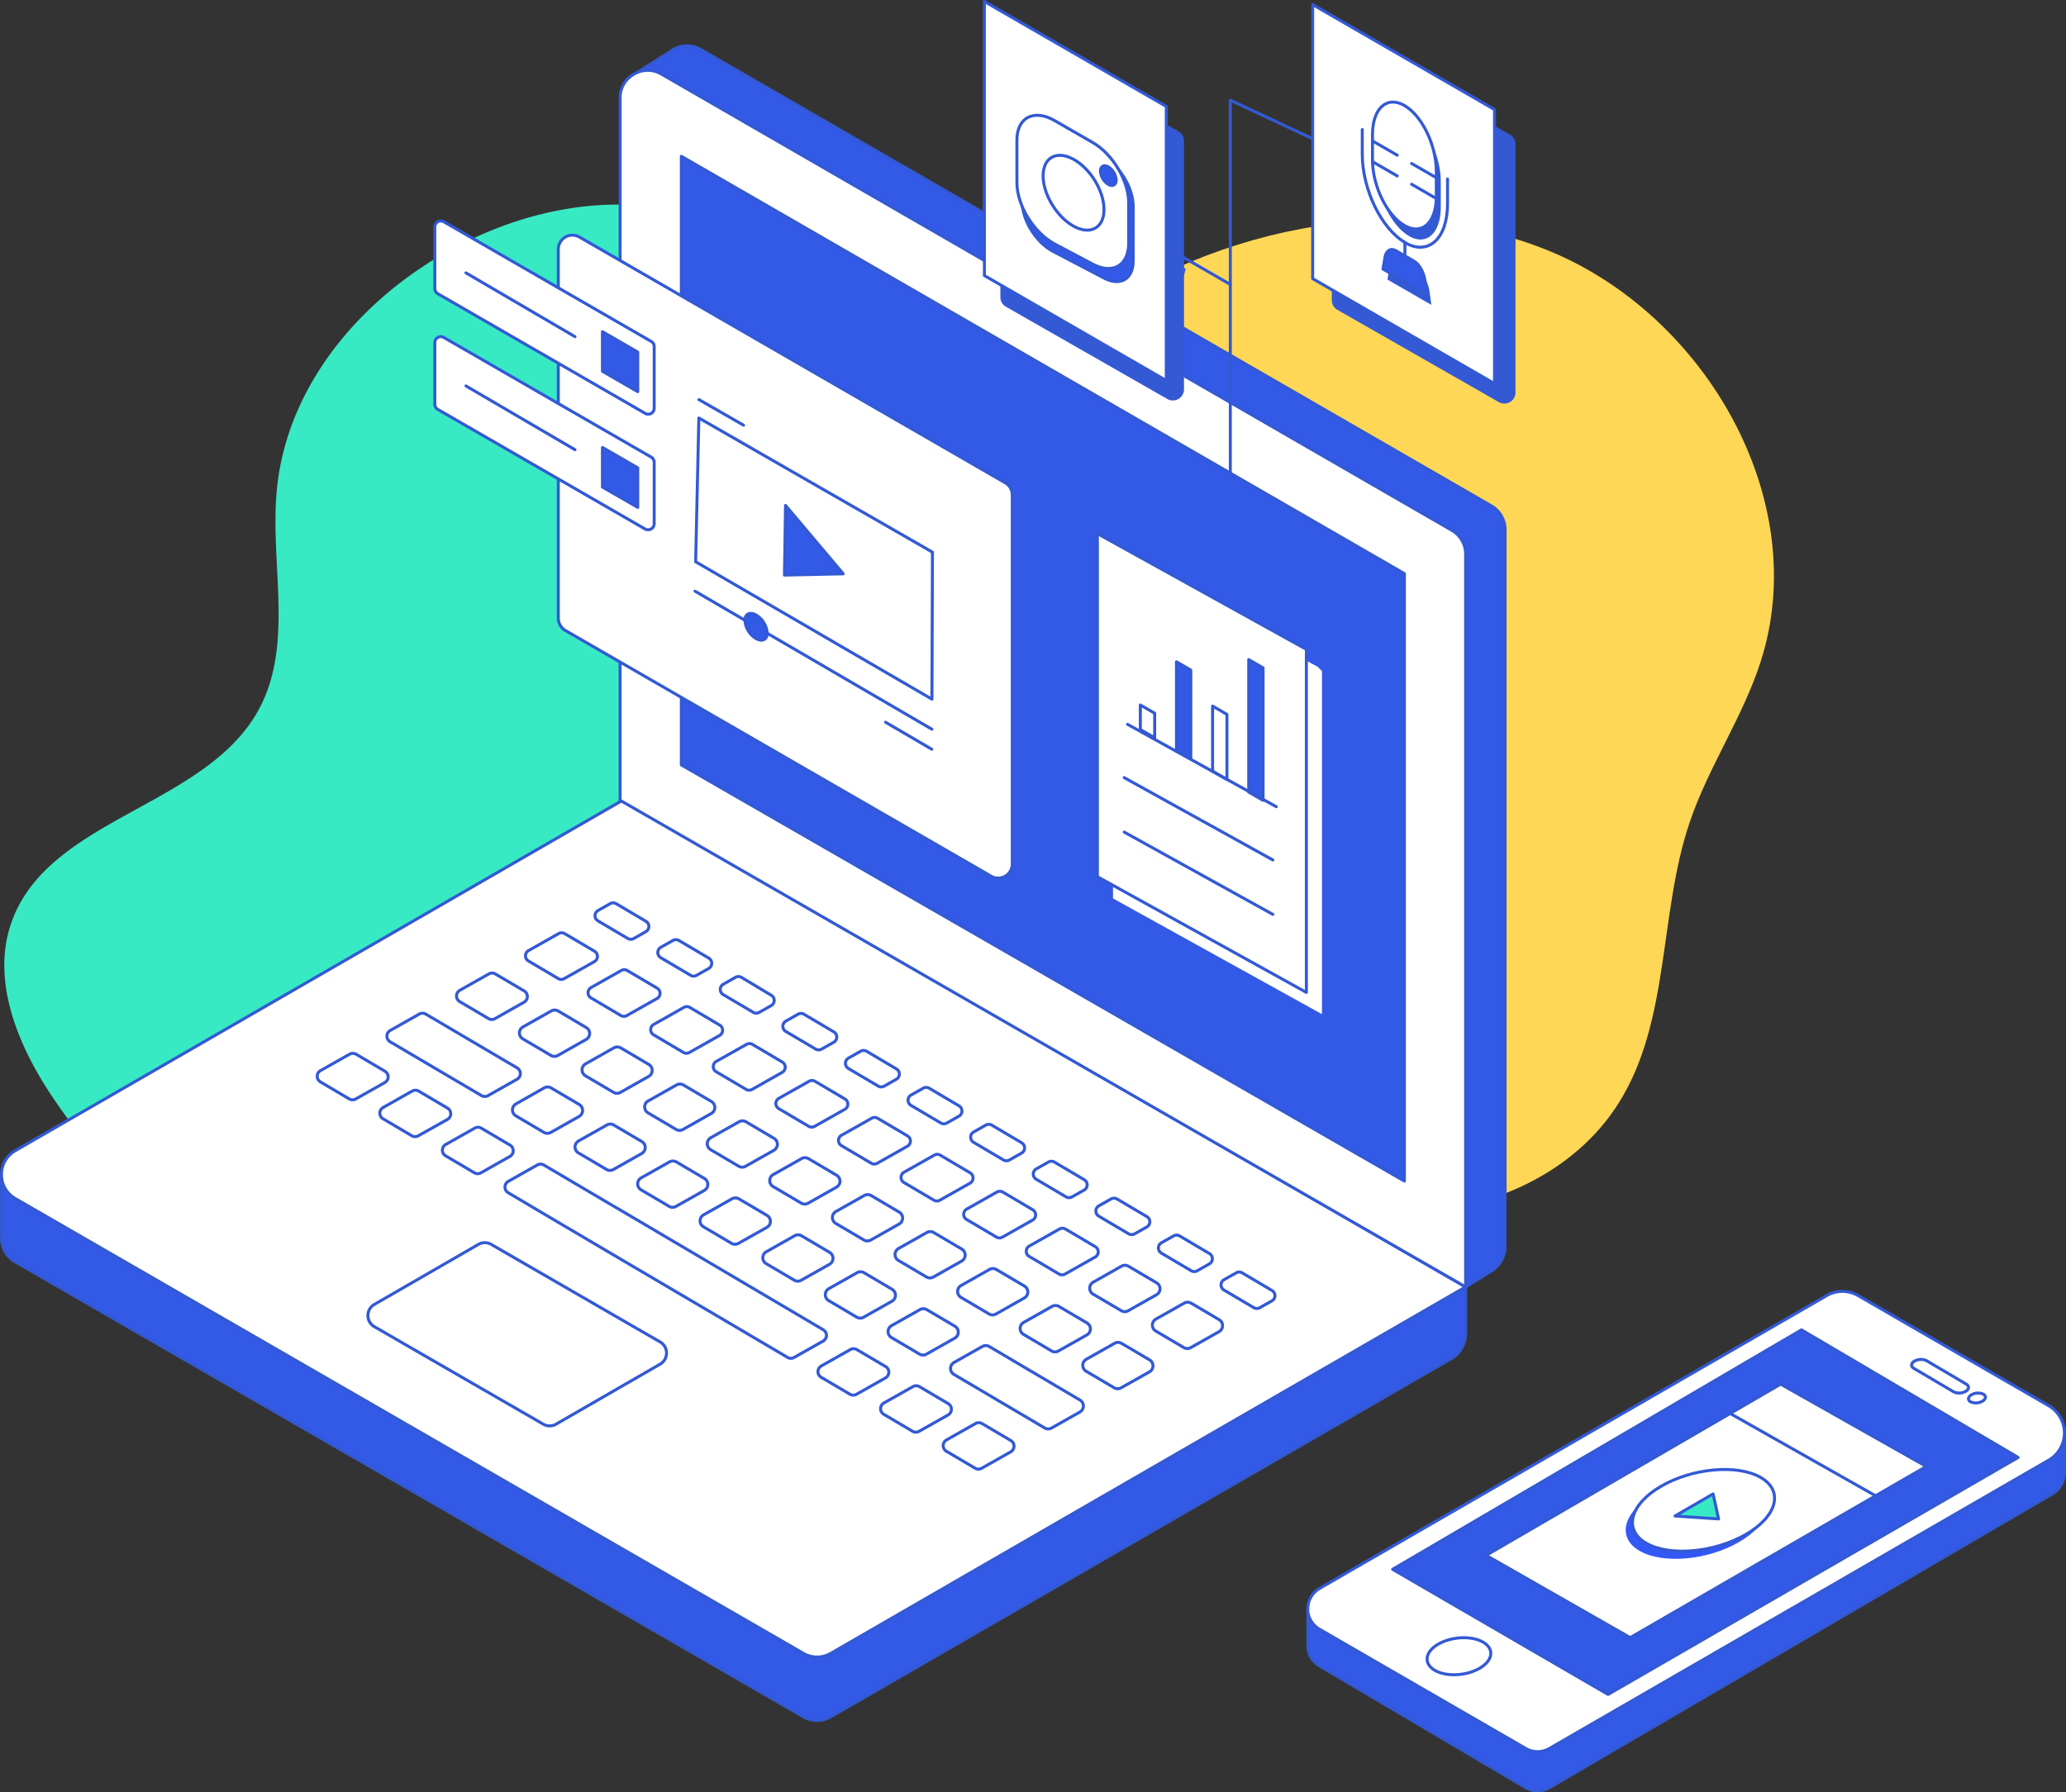 <svg xmlns="http://www.w3.org/2000/svg" viewBox="0 0 691.06 599.67"><rect x="0" y="0" width="691.06" height="599.67" fill="#333333" stroke="none"/><defs>
	<style>.cls-1{fill:#ffd756;}.cls-2,.cls-7{fill:#38eac4;}.cls-3{fill:#3359e7;}.cls-10,.cls-11,.cls-3,.cls-4,.cls-5,.cls-7,.cls-8{stroke:#3359d4;}.cls-10,.cls-3,.cls-4,.cls-5,.cls-7,.cls-8{stroke-linecap:round;stroke-linejoin:round;}.cls-11,.cls-12,.cls-4{fill:#fff;}.cls-5{fill:none;}.cls-6{fill:#3458f6;}.cls-8{fill:#ffd656;}.cls-9{fill:#3359d4;}.cls-10{fill:#3359e9;}.cls-11{stroke-miterlimit:10;}
		.blue-bar-1{transform-origin: 395.915px 253.82px;animation: ease-in yo-yo 2.5s infinite alternate;backface-visibility: hidden;perspective: 1000px;}
		.blue-bar-2{transform-origin: 420.09px 266.39px;animation: ease-out yo-yo 1.7s infinite alternate;backface-visibility: hidden;perspective: 1000px;}
		.white-bar-1{transform-origin: 383.83px 245.465px;animation: yo-yo 2.25s infinite alternate;backface-visibility: hidden;perspective: 1000px;}
		.white-bar-2{transform-origin: 408px 259.415px;animation: yo-yo 1.8s infinite alternate;backface-visibility: hidden;perspective: 1000px;}
		.player-cursor{animation:playerLoop 15s infinite linear;backface-visibility: hidden;perspective: 1000px;}@keyframes decalLeft{0%{transformX(50px);}100%{transform:translateX(-120%);}}
		.illus-anim-instag{animation: wave 7s ease-in-out infinite alternate;}
		.illus-anim-podcast{animation: wave 8.5s ease-in-out infinite alternate; animation-delay: 500ms;}
	@keyframes playerLoop{
		0%{transform: translate3d(-17px, -9px, 0);}100%{transform:translate3d(56px, 32px, 0);}
	}
	@keyframes yo-yo{
		0%{transform: scaleY(0.8);}100%{transform:scaleY(1.2);}
	}
	@keyframes wave{
	0%{transform: translate3d(0,0px,0);}100%{transform: translate3d(0,15px,0);}
	}
	</style></defs><g id="Calque_2" data-name="Calque 2"><g id="Calque_1_-_copie" data-name="Calque 1 - copie"><path class="cls-1" d="M357.07,111.07c45.49-34,108.05-48.65,160.69-27.29s88.6,83.54,71.17,137.6c-6,18.64-17.44,35.14-23.73,53.69-10.41,30.73-6.46,66.31-23.66,93.83-14.87,23.79-43.72,36.64-71.77,36.75s-55.2-11.13-78.45-26.82"/><path class="cls-2" d="M64.66,414.94A179.55,179.55,0,0,1,16.1,364.81C5.29,348.06-2.83,327.21,3.89,308.44c12.52-35,65.28-38.51,82.8-71.29,11.62-21.73,3.64-48.33,5.87-72.87,3.8-41.92,38.85-76.19,78.7-89.75,26-8.84,57.22-9.51,78.32,8,9,7.46,15.34,17.59,20.47,28.07,16.62,34,21.38,73.13,16.25,110.58s-19.82,73.25-40,105.19c-32.14,50.79-81.06,93.66-139.87,106-8,1.69-16.49,2.79-24.38.51s-15.09-8.66-16-16.82"/><path class="cls-3" d="M437.46,538.27a7.84,7.84,0,0,0,4,6.86L510.35,585a7.94,7.94,0,0,0,7.92,0L690.56,478v7.19h0v7.36a8.48,8.48,0,0,1-4.24,7.35L518.27,598.11a7.94,7.94,0,0,1-7.92,0L441.42,557.4a7.88,7.88,0,0,1-3.85-8.11h-.11Z"/><path class="cls-4" d="M437.46,538.27a7.86,7.86,0,0,1,4-6.86L611,433.48a10.51,10.51,0,0,1,10.53,0l63.74,36.84a10.52,10.52,0,0,1,0,18.22L518.27,585a7.94,7.94,0,0,1-7.92,0l-68.93-39.86a7.84,7.84,0,0,1-4-6.86Z"/><path class="cls-4" d="M494.92,558.17c-4.47,2.6-11.2,2.9-15,.68s-3.34-6.14,1.13-8.74,11.21-2.91,15.05-.68S499.39,555.57,494.92,558.17Z"/><polygon class="cls-3" points="537.89 566.92 465.82 525.06 602.57 444.94 675.05 487.63 537.89 566.92"/><path class="cls-5" d="M653.52,465.7l-13.35-7.88c-1-.57-1-1.57,0-2.29a4.42,4.42,0,0,1,4.18-.31l13.35,7.88c1,.57,1,1.57,0,2.29A4.42,4.42,0,0,1,653.52,465.7Z"/><path class="cls-4" d="M659.11,469h0c-1-.6-.85-1.64.35-2.34h0a4.39,4.39,0,0,1,4-.18h0c1,.59.84,1.63-.36,2.33h0A4.4,4.4,0,0,1,659.11,469Z"/><polygon class="cls-4" points="545.28 547.92 497.08 520.38 595.61 463.1 644.34 490.64 545.28 547.92"/><path class="cls-6" d="M586.6,496.82c-7.86-4.45-22.75-3.11-33.26,3s-12.67,14.64-4.85,19.1,22.71,3.13,33.24-3S594.46,501.28,586.6,496.82Z"/><path class="cls-4" d="M584,513.38c-10.54,6.1-25.42,7.42-33.25,3s-5.66-13,4.85-19.1,25.41-7.45,33.26-3S594.52,507.27,584,513.38Z"/><polygon class="cls-7" points="574.86 508.2 573.01 499.83 560.27 507.22 574.86 508.2"/><line class="cls-4" x1="578.72" y1="472.92" x2="627.36" y2="500.46"/><path class="cls-3" d="M.5,393a9.11,9.11,0,0,0,4.6,8L268.71,553.17a9.17,9.17,0,0,0,9.2,0L490.24,430.58h0V446.1a9.84,9.84,0,0,1-4.92,8.53L277.91,574.38a9.22,9.22,0,0,1-9.2,0L5.1,422.18a9.13,9.13,0,0,1-4.47-9.42H.5Z"/><path class="cls-4" d="M.5,393a9.11,9.11,0,0,1,4.6-8L208.23,267.76l282,162.82L277.91,553.17a9.17,9.17,0,0,1-9.2,0L5.1,401a9.11,9.11,0,0,1-4.6-8Z"/><path class="cls-3" d="M485.64,177.44,221.22,24.77a9,9,0,0,0-7.89-.61l10.85-6.89h0a9.15,9.15,0,0,1,10.22-.69L498.83,169.25a9.19,9.19,0,0,1,4.6,8v239.7a9.86,9.86,0,0,1-4.66,8.37l-8.53,5.29V414.81h0V185.4A9.18,9.18,0,0,0,485.64,177.44Z"/><path class="cls-4" d="M210.22,26.15h0l.12-.07a9.34,9.34,0,0,1,3-1.91,9,9,0,0,1,7.89.61L485.64,177.44a9.18,9.18,0,0,1,4.6,8V430.58L207.42,267.76v-235A9.05,9.05,0,0,1,210.22,26.15Z"/><polygon class="cls-3" points="469.75 191.92 227.9 52.29 227.9 255.92 469.75 395.15 469.75 191.92"/><path class="cls-4" d="M419.4,437.52l-10-5.91a2,2,0,0,1,0-3.43l4.09-2.31a2,2,0,0,1,2,0l10,5.91a2,2,0,0,1,0,3.43l-4.09,2.31A2,2,0,0,1,419.4,437.52Z"/><path class="cls-4" d="M398.46,425.17l-10-5.91a2,2,0,0,1,0-3.44l4.1-2.31a2,2,0,0,1,2,0l10,5.91a2,2,0,0,1,0,3.43l-4.09,2.32A2,2,0,0,1,398.46,425.17Z"/><path class="cls-4" d="M377.53,412.81l-10-5.91a2,2,0,0,1,0-3.43l4.1-2.32a2,2,0,0,1,2,0l10,5.91a2,2,0,0,1,0,3.44l-4.09,2.31A2,2,0,0,1,377.53,412.81Z"/><path class="cls-4" d="M356.59,400.45l-10-5.91a2,2,0,0,1,0-3.43l4.09-2.31a2,2,0,0,1,2,0l10,5.91a2,2,0,0,1,0,3.43l-4.09,2.31A2,2,0,0,1,356.59,400.45Z"/><path class="cls-4" d="M335.65,388.1l-10-5.91a2,2,0,0,1,0-3.44l4.09-2.31a2,2,0,0,1,2,0l10,5.91a2,2,0,0,1,0,3.44l-4.09,2.31A2,2,0,0,1,335.65,388.1Z"/><path class="cls-4" d="M314.71,375.74l-10-5.91a2,2,0,0,1,0-3.43l4.09-2.31a2,2,0,0,1,2,0l10,5.91a2,2,0,0,1,0,3.43l-4.1,2.31A2,2,0,0,1,314.71,375.74Z"/><path class="cls-4" d="M293.77,363.39l-10-5.91a2,2,0,0,1,0-3.44l4.09-2.31a2,2,0,0,1,2,0l10,5.91a2,2,0,0,1,0,3.43l-4.09,2.32A2,2,0,0,1,293.77,363.39Z"/><path class="cls-4" d="M272.83,351l-10-5.91a2,2,0,0,1,0-3.43l4.09-2.32a2,2,0,0,1,2,0l10,5.91a2,2,0,0,1,0,3.44l-4.09,2.31A2,2,0,0,1,272.83,351Z"/><path class="cls-4" d="M251.9,338.67l-10-5.91a2,2,0,0,1,0-3.43L246,327a2,2,0,0,1,2,0L258,333a2,2,0,0,1,0,3.43l-4.09,2.31A2,2,0,0,1,251.9,338.67Z"/><path class="cls-4" d="M231,326.32l-10-5.91a2,2,0,0,1,0-3.44l4.09-2.31a2,2,0,0,1,2,0l10,5.91a2,2,0,0,1,0,3.44l-4.09,2.31A2,2,0,0,1,231,326.32Z"/><path class="cls-4" d="M216.09,311.67,212,314a2,2,0,0,1-2,0l-10-5.91a2,2,0,0,1,0-3.43l4.09-2.31a2,2,0,0,1,2,0l10,5.91A2,2,0,0,1,216.09,311.67Z"/><path class="cls-4" d="M398.41,436l9.37,5.53a2.31,2.31,0,0,1,0,4l-9.48,5.35a2.32,2.32,0,0,1-2.31,0l-9.37-5.53a2.31,2.31,0,0,1,0-4l9.48-5.35A2.3,2.3,0,0,1,398.41,436Z"/><path class="cls-4" d="M377.47,423.66l9.38,5.53a2.3,2.3,0,0,1,0,4l-9.48,5.35a2.28,2.28,0,0,1-2.3,0L365.65,433a2.31,2.31,0,0,1,0-4l9.48-5.36A2.3,2.3,0,0,1,377.47,423.66Z"/><path class="cls-4" d="M356.38,411.21l10,5.91a2,2,0,0,1,0,3.43l-10.13,5.72a2,2,0,0,1-2,0l-10-5.91a2,2,0,0,1,0-3.44l10.12-5.71A2,2,0,0,1,356.38,411.21Z"/><path class="cls-4" d="M335.44,398.85l10,5.91a2,2,0,0,1,0,3.43l-10.13,5.72a2,2,0,0,1-2,0l-10-5.91a2,2,0,0,1,0-3.43l10.12-5.72A2,2,0,0,1,335.44,398.85Z"/><path class="cls-4" d="M314.5,386.49l10,5.91a2,2,0,0,1,0,3.44l-10.13,5.72a2,2,0,0,1-2,0l-10-5.91a2,2,0,0,1,0-3.44l10.13-5.72A2,2,0,0,1,314.5,386.49Z"/><path class="cls-4" d="M293.56,374.14l10,5.91a2,2,0,0,1,0,3.43l-10.12,5.72a2,2,0,0,1-2,0l-10-5.91a2,2,0,0,1,0-3.43l10.13-5.72A2,2,0,0,1,293.56,374.14Z"/><path class="cls-4" d="M272.62,361.78l10,5.91a2,2,0,0,1,0,3.44l-10.12,5.71a2,2,0,0,1-2,0l-10-5.91a2,2,0,0,1,0-3.44l10.13-5.72A2,2,0,0,1,272.62,361.78Z"/><path class="cls-4" d="M251.68,349.43l10,5.91a2,2,0,0,1,0,3.43l-10.12,5.72a2,2,0,0,1-2,0l-10-5.91a2,2,0,0,1,0-3.44l10.13-5.71A2,2,0,0,1,251.68,349.43Z"/><path class="cls-4" d="M230.74,337.07l10,5.91a2,2,0,0,1,0,3.43l-10.13,5.72a2,2,0,0,1-2,0l-10-5.91a2,2,0,0,1,0-3.43l10.12-5.72A2,2,0,0,1,230.74,337.07Z"/><path class="cls-4" d="M209.81,324.71l10,5.91a2,2,0,0,1,0,3.44l-10.13,5.72a2,2,0,0,1-2,0l-10-5.91a2,2,0,0,1,0-3.44l10.12-5.72A2,2,0,0,1,209.81,324.71Z"/><path class="cls-4" d="M188.87,312.36l10,5.91a2,2,0,0,1,0,3.43l-10.13,5.72a2,2,0,0,1-2,0l-10-5.91a2,2,0,0,1,0-3.43l10.12-5.72A2,2,0,0,1,188.87,312.36Z"/><path class="cls-4" d="M375.13,449.45l9.38,5.53a2.31,2.31,0,0,1,0,4L375,464.33a2.33,2.33,0,0,1-2.3,0l-9.37-5.53a2.31,2.31,0,0,1,0-4l9.48-5.35A2.28,2.28,0,0,1,375.13,449.45Z"/><path class="cls-4" d="M354.2,437.1l9.37,5.53a2.3,2.3,0,0,1,0,4L354.05,452a2.28,2.28,0,0,1-2.3,0l-9.37-5.53a2.31,2.31,0,0,1,0-4l9.48-5.35A2.32,2.32,0,0,1,354.2,437.1Z"/><path class="cls-4" d="M333.26,424.74l9.37,5.53a2.3,2.3,0,0,1,0,4l-9.47,5.36a2.32,2.32,0,0,1-2.31,0l-9.37-5.53a2.3,2.3,0,0,1,0-4l9.47-5.35A2.3,2.3,0,0,1,333.26,424.74Z"/><path class="cls-4" d="M312.32,412.38l9.37,5.53a2.31,2.31,0,0,1,0,4l-9.47,5.35a2.32,2.32,0,0,1-2.31,0l-9.37-5.53a2.31,2.31,0,0,1,0-4l9.47-5.35A2.32,2.32,0,0,1,312.32,412.38Z"/><path class="cls-4" d="M291.38,400l9.37,5.53a2.3,2.3,0,0,1,0,4l-9.47,5.35a2.3,2.3,0,0,1-2.31,0l-9.37-5.53a2.3,2.3,0,0,1,0-4l9.47-5.35A2.3,2.3,0,0,1,291.38,400Z"/><path class="cls-4" d="M270.44,387.67l9.37,5.53a2.31,2.31,0,0,1,0,4l-9.48,5.35a2.35,2.35,0,0,1-2.31,0L258.62,397a2.31,2.31,0,0,1,0-4l9.48-5.35A2.28,2.28,0,0,1,270.44,387.67Z"/><path class="cls-4" d="M249.5,375.32l9.38,5.53a2.31,2.31,0,0,1,0,4l-9.48,5.35a2.28,2.28,0,0,1-2.3,0l-9.38-5.53a2.32,2.32,0,0,1,0-4l9.48-5.35A2.3,2.3,0,0,1,249.5,375.32Z"/><path class="cls-4" d="M228.57,363l9.37,5.53a2.3,2.3,0,0,1,0,4l-9.48,5.36a2.3,2.3,0,0,1-2.3,0l-9.37-5.53a2.3,2.3,0,0,1,0-4l9.48-5.35A2.3,2.3,0,0,1,228.57,363Z"/><path class="cls-4" d="M207.63,350.6l9.37,5.53a2.31,2.31,0,0,1,0,4l-9.47,5.35a2.32,2.32,0,0,1-2.31,0l-9.37-5.53a2.31,2.31,0,0,1,0-4l9.47-5.35A2.32,2.32,0,0,1,207.63,350.6Z"/><path class="cls-4" d="M186.69,338.25l9.37,5.53a2.3,2.3,0,0,1,0,4l-9.47,5.35a2.3,2.3,0,0,1-2.31,0l-9.37-5.53a2.3,2.3,0,0,1,0-4l9.47-5.35A2.3,2.3,0,0,1,186.69,338.25Z"/><path class="cls-4" d="M165.69,325.86l9.61,5.67a2.18,2.18,0,0,1,0,3.78l-9.71,5.49a2.17,2.17,0,0,1-2.19,0l-9.61-5.67a2.19,2.19,0,0,1,0-3.79l9.71-5.48A2.17,2.17,0,0,1,165.69,325.86Z"/><path class="cls-4" d="M330.92,450.53l30.31,17.89a2.31,2.31,0,0,1,0,4l-9.47,5.35a2.32,2.32,0,0,1-2.31,0L319.1,459.86a2.31,2.31,0,0,1,0-4l9.47-5.35A2.35,2.35,0,0,1,330.92,450.53Z"/><path class="cls-4" d="M310,438.18l9.37,5.53a2.3,2.3,0,0,1,0,4l-9.47,5.35a2.3,2.3,0,0,1-2.31,0l-9.37-5.53a2.3,2.3,0,0,1,0-4l9.47-5.35A2.3,2.3,0,0,1,310,438.18Z"/><path class="cls-4" d="M289,425.82l9.37,5.53a2.31,2.31,0,0,1,0,4l-9.48,5.35a2.32,2.32,0,0,1-2.31,0l-9.37-5.53a2.31,2.31,0,0,1,0-4l9.48-5.35A2.3,2.3,0,0,1,289,425.82Z"/><path class="cls-4" d="M268.1,413.47l9.37,5.53a2.3,2.3,0,0,1,0,4L268,428.34a2.28,2.28,0,0,1-2.3,0l-9.38-5.53a2.3,2.3,0,0,1,0-4l9.48-5.36A2.3,2.3,0,0,1,268.1,413.47Z"/><path class="cls-4" d="M247.16,401.11l9.38,5.53a2.31,2.31,0,0,1,0,4L247,416a2.3,2.3,0,0,1-2.3,0l-9.37-5.53a2.3,2.3,0,0,1,0-4l9.48-5.35A2.28,2.28,0,0,1,247.16,401.11Z"/><path class="cls-4" d="M226.23,388.75l9.37,5.53a2.31,2.31,0,0,1,0,4l-9.48,5.35a2.28,2.28,0,0,1-2.3,0l-9.37-5.53a2.31,2.31,0,0,1,0-4l9.48-5.35A2.35,2.35,0,0,1,226.23,388.75Z"/><path class="cls-4" d="M205.29,376.4l9.37,5.53a2.3,2.3,0,0,1,0,4l-9.47,5.35a2.3,2.3,0,0,1-2.31,0l-9.37-5.53a2.3,2.3,0,0,1,0-4l9.47-5.35A2.3,2.3,0,0,1,205.29,376.4Z"/><path class="cls-4" d="M184.35,364l9.37,5.53a2.31,2.31,0,0,1,0,4l-9.47,5.35a2.35,2.35,0,0,1-2.31,0l-9.37-5.53a2.31,2.31,0,0,1,0-4L182,364A2.3,2.3,0,0,1,184.35,364Z"/><path class="cls-4" d="M142.41,339.29l30.55,18a2.19,2.19,0,0,1,0,3.79l-9.71,5.49a2.22,2.22,0,0,1-2.19,0l-30.55-18a2.19,2.19,0,0,1,0-3.79l9.72-5.49A2.2,2.2,0,0,1,142.41,339.29Z"/><path class="cls-4" d="M338.09,485.75l-9.71,5.49a2.2,2.2,0,0,1-2.19,0l-9.61-5.67a2.19,2.19,0,0,1,0-3.79l9.71-5.49a2.22,2.22,0,0,1,2.19,0l9.61,5.67A2.19,2.19,0,0,1,338.09,485.75Z"/><path class="cls-4" d="M317.15,473.4l-9.71,5.48a2.17,2.17,0,0,1-2.19,0l-9.61-5.67a2.19,2.19,0,0,1,0-3.79l9.71-5.48a2.17,2.17,0,0,1,2.19,0l9.61,5.67A2.19,2.19,0,0,1,317.15,473.4Z"/><path class="cls-4" d="M296.22,461l-9.72,5.49a2.22,2.22,0,0,1-2.19,0l-9.61-5.67a2.19,2.19,0,0,1,0-3.79l9.72-5.49a2.2,2.2,0,0,1,2.18,0l9.61,5.67A2.19,2.19,0,0,1,296.22,461Z"/><path class="cls-4" d="M201.8,401.52h0l14,8.23h0l59.55,35.15a2.18,2.18,0,0,1,0,3.78l-9.72,5.49a2.15,2.15,0,0,1-2.18,0l-19.86-11.71h0l-14-8.24h0l-7-4.12h0l-14-8.24h0l-27.92-16.47h0L170,399.06a2.19,2.19,0,0,1,0-3.79l9.71-5.49a2.2,2.2,0,0,1,2.19,0Z"/><path class="cls-4" d="M170.59,386.9l-9.72,5.49a2.17,2.17,0,0,1-2.19,0l-9.61-5.67a2.19,2.19,0,0,1,0-3.79l9.71-5.48a2.17,2.17,0,0,1,2.19,0l9.61,5.67A2.18,2.18,0,0,1,170.59,386.9Z"/><path class="cls-4" d="M149.65,374.55,139.93,380a2.17,2.17,0,0,1-2.19,0l-9.6-5.67a2.18,2.18,0,0,1,0-3.78l9.72-5.49a2.15,2.15,0,0,1,2.18,0l9.61,5.67A2.19,2.19,0,0,1,149.65,374.55Z"/><path class="cls-4" d="M119.14,352.73l9.6,5.67a2.19,2.19,0,0,1,0,3.79L119,367.68a2.18,2.18,0,0,1-2.18,0L107.2,362a2.19,2.19,0,0,1,0-3.79l9.72-5.49A2.22,2.22,0,0,1,119.14,352.73Z"/><path class="cls-4" d="M220.83,456.4,186,476.49a4.27,4.27,0,0,1-4.29,0l-56.5-32.62a4.29,4.29,0,0,1,0-7.43l34.81-20.09a4.27,4.27,0,0,1,4.29,0L220.83,449A4.29,4.29,0,0,1,220.83,456.4Z"/><path class="cls-4 screen-bg" d="M336.23,161.53,193.84,79.32a4.72,4.72,0,0,0-7.09,4.09V206.85a4.74,4.74,0,0,0,2.36,4.09l142.4,82.21a4.72,4.72,0,0,0,7.09-4.09V165.62A4.72,4.72,0,0,0,336.23,161.53Z"/><polygon class="cls-4" points="264.88 188.53 264.88 188.53 264.88 188.53 264.88 188.53"/><polygon class="cls-4" points="264.88 188.53 264.88 188.53 264.88 188.53 264.88 188.53"/><path class="cls-4" d="M218.82,116v20.5a2,2,0,0,1-3.07,1.77l-69.31-40a2.05,2.05,0,0,1-1-1.77V76a2,2,0,0,1,3.06-1.77l69.32,40A2,2,0,0,1,218.82,116Z"/><polygon class="cls-3" points="213.32 117.8 213.32 131.04 201.51 124.22 201.51 110.98 213.32 117.8"/><path class="cls-4" d="M218.82,154.7v20.51a2.05,2.05,0,0,1-3.07,1.77l-69.31-40a2.05,2.05,0,0,1-1-1.77v-20.5a2,2,0,0,1,3.06-1.77l69.32,40A2.05,2.05,0,0,1,218.82,154.7Z"/><polygon class="cls-3" points="213.32 156.53 213.32 169.76 201.51 162.95 201.51 149.71 213.32 156.53"/><polygon class="cls-4" points="311.73 233.93 232.69 187.96 233.76 139.85 311.9 184.74 311.73 233.93"/><polygon class="cls-3" points="282.05 191.99 262.75 169.11 262.4 192.41 282.05 191.99"/><line class="cls-7" x1="232.47" y1="197.79" x2="311.7" y2="243.98"/><path class="cls-3 player-cursor" d="M256.63,211.87c0,2.16-1.74,2.94-3.8,1.74a7.77,7.77,0,0,1-3.66-6.08c0-2.16,1.74-2.93,3.79-1.73A7.78,7.78,0,0,1,256.63,211.87Z"/><line class="cls-8" x1="311.67" y1="250.68" x2="296.21" y2="241.64"/><line class="cls-8" x1="248.72" y1="142.27" x2="233.79" y2="133.7"/><line class="cls-4" x1="192.33" y1="112.64" x2="155.85" y2="91.3"/><line class="cls-4" x1="192.33" y1="150.46" x2="155.85" y2="129.12"/>
	<path class="cls-5" d="M411.53,159.25V95.17l-22-12.7a1.15,1.15,0,0,1-.42-1.57"/>
	<g class="illus-anim-instag" style="transform-origin: center center;">
		<path class="cls-9" d="M396.63,89.84a1.19,1.19,0,0,0-.58-.15V47.11a3.66,3.66,0,0,0-1.86-3.18l-54-30.88a3.72,3.72,0,0,0-5.58,3.19v83.2a3.66,3.66,0,0,0,1.86,3.18l54,30.88a3.72,3.72,0,0,0,5.57-3.19V92.17"/>
		<polygon class="cls-4" points="390.11 35.62 329.27 0.5 329.27 92.2 390.11 127.32 390.11 35.62"/>
		<path class="cls-10" d="M369.36,52.65l-17.18-9.83c-5.65-3.23-10.28-.86-10.28,5.32V67.45c0,6.19,4.63,13.64,10.28,16.62l17.18,9c5.36,2.83,9.67.28,9.67-5.65V68.93C379,63,374.72,55.72,369.36,52.65Z"/>
		<path class="cls-4" d="M365.53,88.39,352.8,81.64c-6.94-3.68-12.65-12.88-12.65-20.5V46.87c0-7.61,5.71-10.5,12.65-6.5l12.73,7.33c6.65,3.83,12,12.81,12,20.12V81.51C377.5,88.81,372.18,91.91,365.53,88.39Z"/>
		<path class="cls-4" d="M369.28,70.12c0,6.1-4.48,8.63-10.07,5.61s-10.3-10.63-10.3-16.88,4.64-8.68,10.3-5.48S369.28,64,369.28,70.12Z"/>
		<path class="cls-10" d="M373.35,60.25c0,1.61-1.17,2.26-2.62,1.44a5.62,5.62,0,0,1-2.64-4.42c0-1.62,1.18-2.26,2.64-1.43A5.64,5.64,0,0,1,373.35,60.25Z"/>
</g>
<g class="illus-anim-podcast">
	<polyline class="cls-5" points="411.53 95.17 411.53 33.52 439.08 46.42"/>
	<path class="cls-9" d="M444.74,63.65a1.2,1.2,0,0,0,.74.14v36.68a3.68,3.68,0,0,0,1.86,3.19l54,30.87a3.72,3.72,0,0,0,5.58-3.18V48.15A3.69,3.69,0,0,0,505,45l-54-30.87a3.71,3.71,0,0,0-5.57,3.19V61.41"/>
	<polygon class="cls-4" points="499.91 36.66 439.08 1.54 439.08 93.23 439.08 93.23 499.91 128.36 499.91 36.66"/>
	<path class="cls-9" d="M471.28,38.83c-5.9-3.4-10.68,1-10.68,9.73v8.35c0,.24,0,.48,0,.72.25,8.59,4.93,18,10.67,21.34s10.41-.72,10.66-9c0-.23,0-.47,0-.71V60.89C482,52.11,477.17,42.24,471.28,38.83Z"/>
	<path class="cls-11" d="M469.77,35.3c-5.9-3.4-10.68,1-10.68,9.73v8.35c0,.24,0,.48,0,.72.25,8.6,4.93,18,10.67,21.34s10.42-.72,10.67-9c0-.23,0-.47,0-.7V57.36C480.45,48.59,475.67,38.71,469.77,35.3Z"/>
	<path class="cls-5" d="M469.93,81.16v-.08c-7.88-4.55-14.26-17.74-14.26-29.46V43.35"/>
	<path class="cls-5" d="M484.19,59.9v8.27c0,11.72-6.38,17.53-14.26,13h0"/>
	<line class="cls-5" x1="459.09" y1="47.15" x2="467.37" y2="51.93"/>
	<line class="cls-5" x1="459.09" y1="54.09" x2="467.37" y2="58.87"/>
	<line class="cls-5" x1="472.17" y1="54.7" x2="480.45" y2="59.48"/>
	<line class="cls-5" x1="472.17" y1="61.65" x2="480.45" y2="66.43"/>
	<line class="cls-5" x1="469.93" y1="81.5" x2="469.93" y2="93.48"/>
	<path class="cls-9" d="M474.48,90.92l-6.09-3.51c-1.76-1-3.29-.08-3.67,2.27l-.62,3.86L478.77,102l-.62-4.59C477.77,94.65,476.24,91.94,474.48,90.92Z"/>
	<path class="cls-3" d="M473,87.4l-6.08-3.52c-1.77-1-3.29-.07-3.67,2.27L462.59,90l14.68,8.47-.63-4.59C476.26,91.12,474.74,88.41,473,87.4Z"/>
</g>

<polygon class="cls-12" points="440.74 223.09 372.29 185.81 372.29 300.59 442.19 339.32 442.19 224.54 440.74 223.09"/>
<polygon class="cls-4" points="436.97 217.26 367.07 178.53 367.07 293.32 436.97 332.04 436.97 217.26"/>
<polygon class="cls-3 blue-bar-2" points="422.49 223.46 422.49 267.78 417.69 265.01 417.69 220.69 422.49 223.46"/>
<polygon class="cls-4 white-bar-2" points="410.4 239.01 410.4 260.8 405.6 258.03 405.6 236.24 410.4 239.01"/>
<polygon class="cls-3 blue-bar-1" points="398.31 224.19 398.31 253.82 393.52 251.06 393.52 221.43 398.31 224.19"/>
<polygon class="cls-4 white-bar-1" points="386.23 238.64 386.23 246.85 381.43 244.08 381.43 235.87 386.23 238.64"/>
<line class="cls-4" x1="376.03" y1="278.39" x2="425.76" y2="305.94"/>
<line class="cls-4" x1="376.03" y1="260.18" x2="425.76" y2="287.73"/>
<line class="cls-4" x1="377.16" y1="242.35" x2="426.89" y2="269.9"/></g></g></svg>
